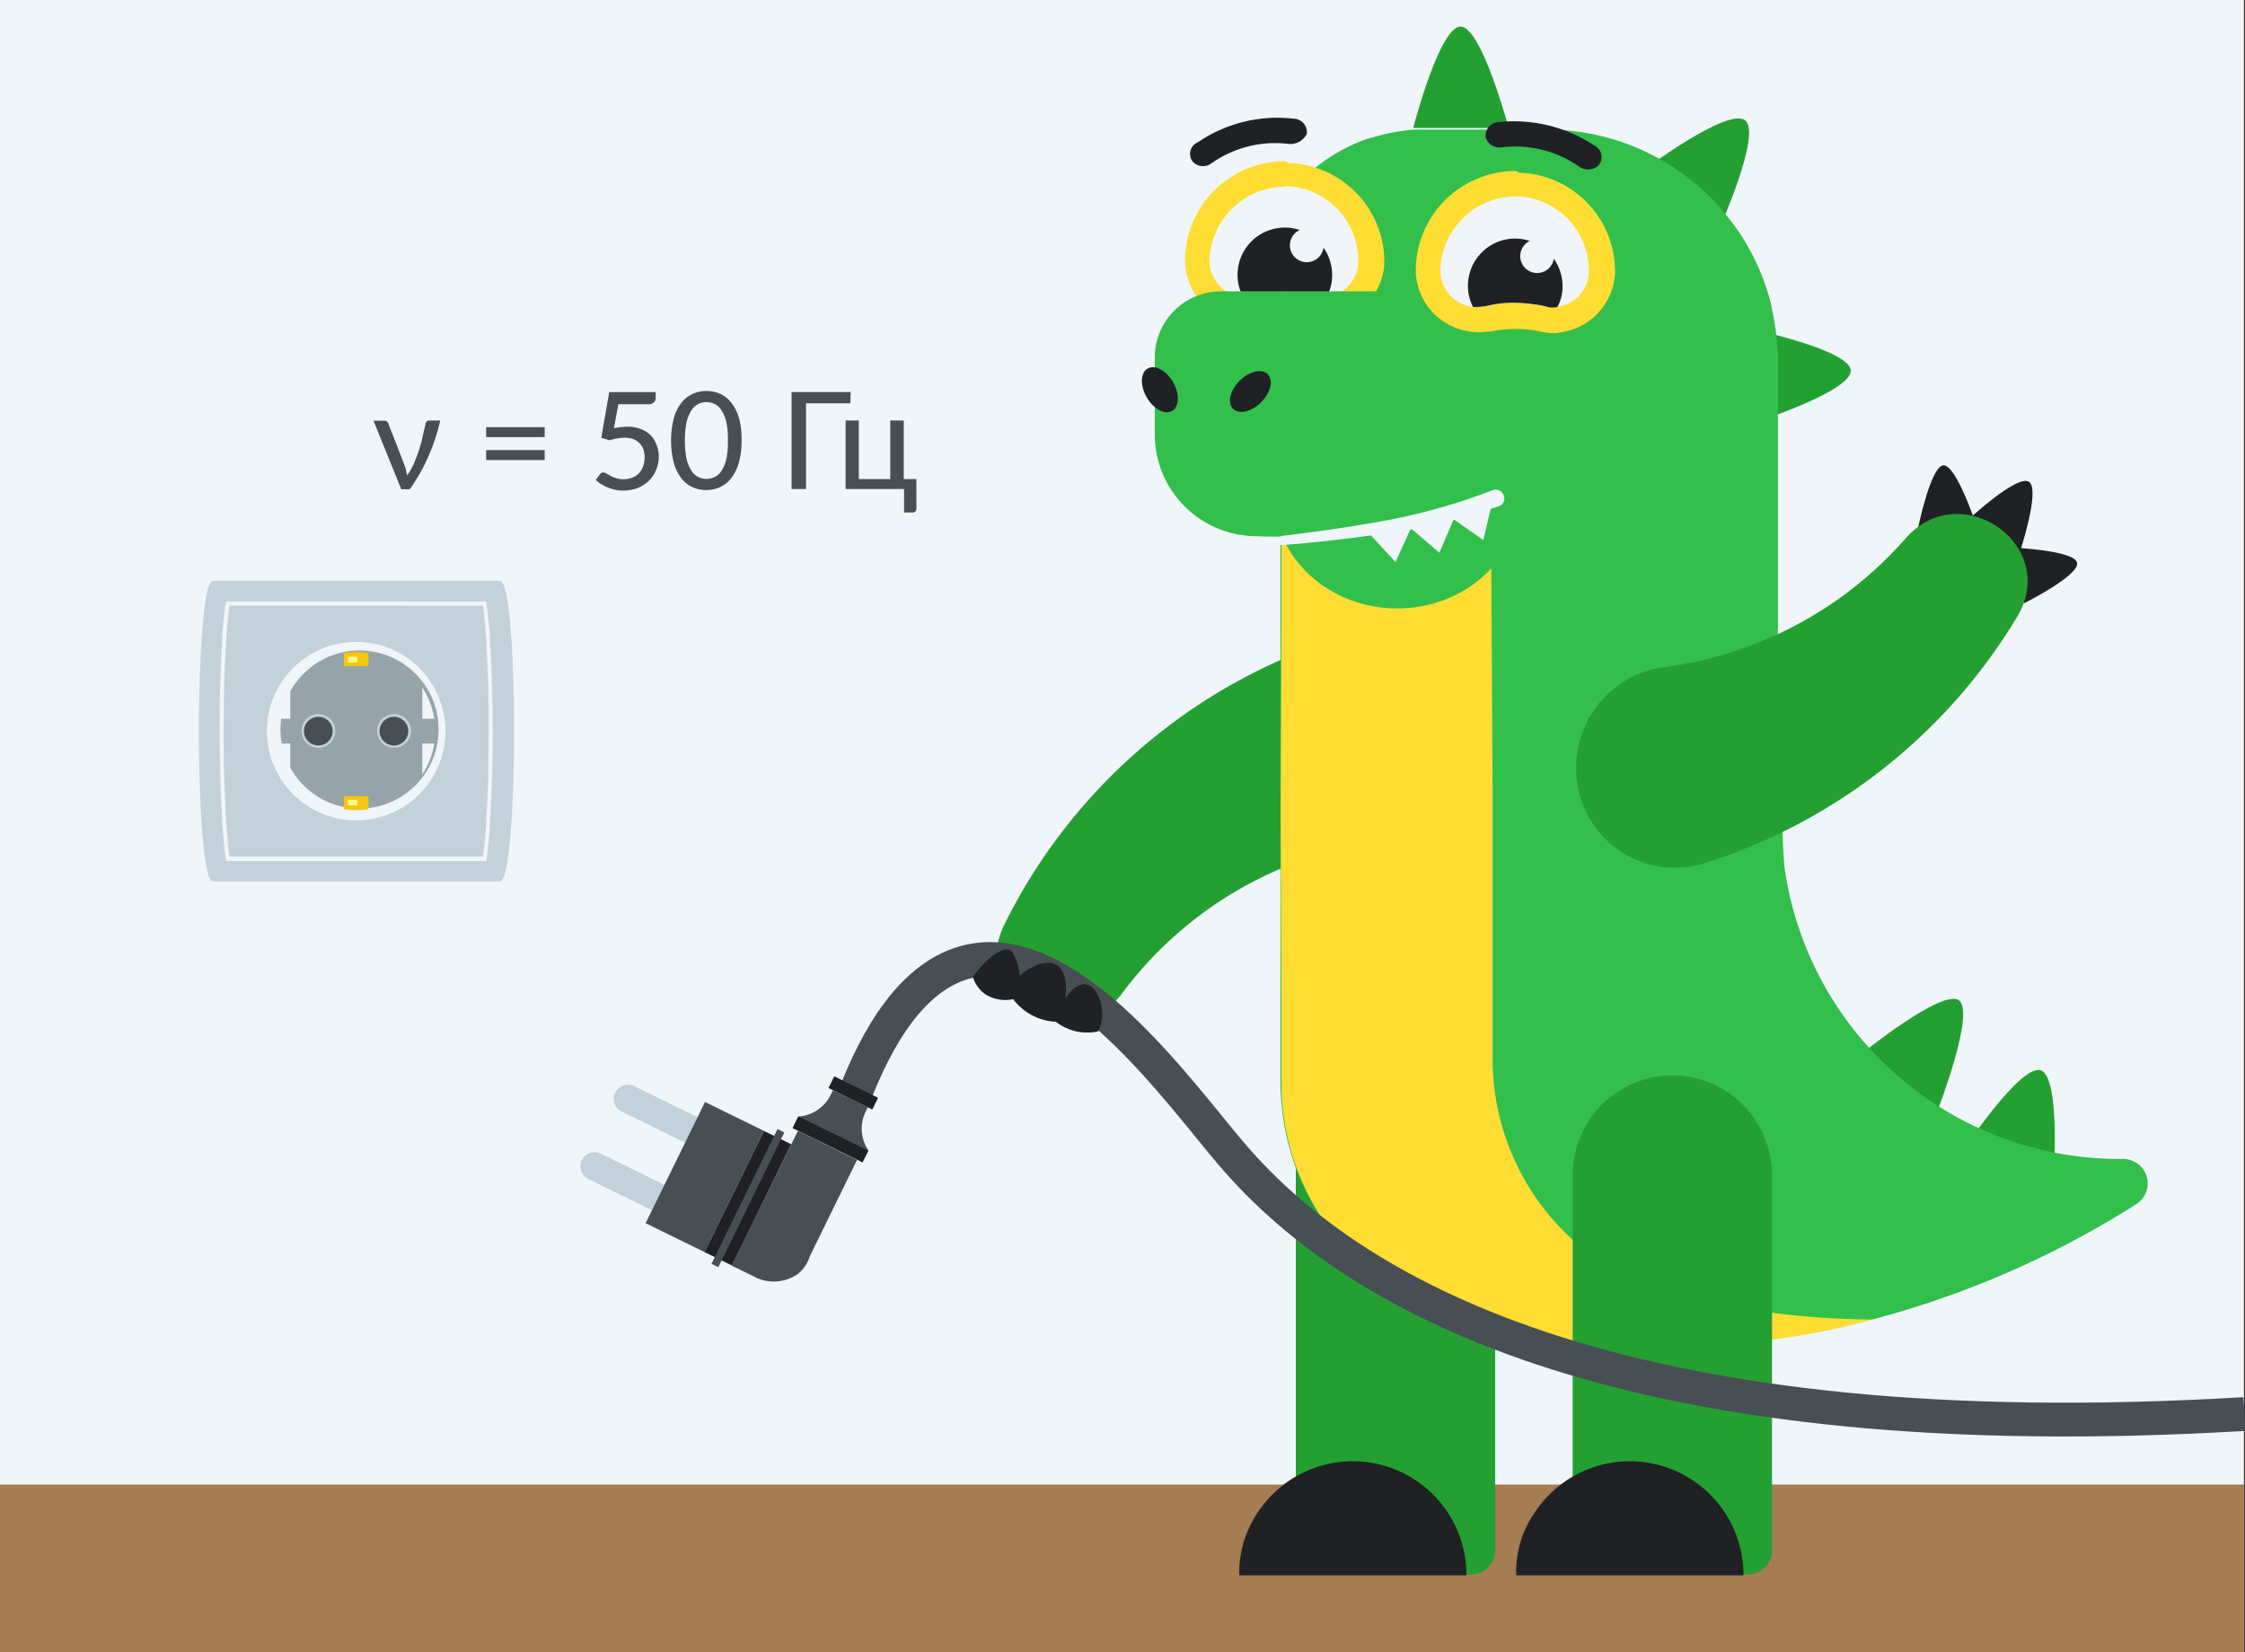 <?xml version="1.0" encoding="UTF-8"?>
<svg xmlns="http://www.w3.org/2000/svg" viewBox="0 0 265.8 195.67">
  <rect x="0" y="0" width="265.8" height="195.67" fill="#333333" stroke="none"/>
  <defs>
    <style>.cls-1,.cls-3{fill:#eff5f9;}.cls-2{fill:#c3d1db;}.cls-13,.cls-2,.cls-3,.cls-5,.cls-6{fill-rule:evenodd;}.cls-4{fill:#96a3aa;}.cls-14,.cls-5{fill:#474f54;}.cls-6{fill:#f4c70c;}.cls-7{fill:#fff68a;}.cls-8{fill:#a67c52;}.cls-9{fill:#24a032;}.cls-10{fill:#202124;}.cls-11{fill:#32bf4c;}.cls-12{fill:#fd3;}.cls-13{fill:none;stroke:#474f54;stroke-miterlimit:10;stroke-width:4px;}</style>
  </defs>
  <g id="Слой_2" data-name="Слой 2">
    <g id="Слой_1-2" data-name="Слой 1">
      <rect class="cls-1" width="265.68" height="195.67"></rect>
      <path class="cls-2" d="M25.2,68.79h34c2.22,0,2.22,35.58,0,35.58H25.2C23,104.37,23,68.79,25.2,68.79Z"></path>
      <path class="cls-3" d="M27.17,71.72c-.21,1.35-.33,3.18-.39,4.1V76c-.12,1.76-.2,3.53-.24,5.29s-.07,3.52-.07,5.3,0,3.55.07,5.3.12,3.52.24,5.28v.17c.06.93.18,2.75.39,4.1h30c.22-1.35.33-3.17.4-4.1v-.17q.16-2.64.24-5.28c0-1.75.06-3.52.06-5.3s0-3.56-.06-5.3-.13-3.53-.24-5.29v-.17c-.07-.92-.18-2.75-.4-4.1Zm-.88,4.07c.06-1,.19-3,.43-4.35l0-.21H57.59l0,.21c.24,1.39.37,3.37.43,4.35V76q.18,2.64.24,5.31c.05,1.8.07,3.56.07,5.31s0,3.51-.07,5.31-.12,3.55-.24,5.31v.16c-.06,1-.19,3-.43,4.36l0,.2H26.75l0-.2c-.24-1.39-.37-3.38-.43-4.36V97.2c-.12-1.76-.19-3.53-.24-5.31S26,88.32,26,86.58s0-3.51.07-5.31.12-3.55.24-5.31Z"></path>
      <path class="cls-3" d="M42.17,97.15A10.57,10.57,0,1,0,31.6,86.58,10.59,10.59,0,0,0,42.17,97.15Z"></path>
      <circle class="cls-4" cx="42.17" cy="86.58" r="9.36" transform="matrix(1, -0.01, 0.01, 1, -0.47, 0.23)"></circle>
      <path class="cls-3" d="M34.37,91.75a9.24,9.24,0,0,1-1.44-3.7h1.44v3.7Zm15.61,0a9.54,9.54,0,0,0,1.44-3.7H50v3.7Zm1.44-6.64A9.48,9.48,0,0,0,50,81.41v3.7Zm-18.49,0a9.18,9.18,0,0,1,1.44-3.7v3.7Z"></path>
      <path class="cls-2" d="M37.7,84.56a2,2,0,1,1-2,2,2,2,0,0,1,2-2Zm8.95,0a2,2,0,1,1-2,2A2,2,0,0,1,46.65,84.56Z"></path>
      <path class="cls-5" d="M37.7,84.88a1.7,1.7,0,1,0,1.69,1.7,1.7,1.7,0,0,0-1.69-1.7Zm8.95,0a1.7,1.7,0,1,0,1.69,1.7A1.7,1.7,0,0,0,46.65,84.88Z"></path>
      <path class="cls-6" d="M42.17,77.22a9.79,9.79,0,0,1,1.45.11v1.54h-2.9V77.33A9.9,9.9,0,0,1,42.17,77.22Z"></path>
      <rect class="cls-7" x="41.17" y="77.77" width="1.15" height="0.67"></rect>
      <path class="cls-6" d="M42.17,95.94a9.79,9.79,0,0,0,1.45-.11V94.29h-2.9v1.54A9.9,9.9,0,0,0,42.17,95.94Z"></path>
      <rect class="cls-7" x="41.17" y="94.71" width="1.15" height="0.67"></rect>
      <rect class="cls-8" y="175.8" width="265.68" height="19.87"></rect>
      <path class="cls-9" d="M169.5,87.58l0-.3a11.74,11.74,0,0,0-16.25-9.82,66.53,66.53,0,0,0-34.33,32c-4.4,8.88,8,16.1,13.91,8.2a45.75,45.75,0,0,1,27.28-17.46A12,12,0,0,0,169.5,87.58Z"></path>
      <path class="cls-9" d="M178.62,15.15h-11.3s3.1-12,5.6-12S178.62,15.15,178.62,15.15Z"></path>
      <path class="cls-9" d="M203.52,27.15l-8.8-7.1s9.9-7.4,11.9-5.8S203.52,27.15,203.52,27.15Z"></path>
      <path class="cls-9" d="M207.42,50.15l-.6-11.3s12.1,2.5,12.3,5S207.42,50.15,207.42,50.15Z"></path>
      <path class="cls-9" d="M229.42,131.45l-9.1-6.6s9.6-7.8,11.6-6.4S229.42,131.45,229.42,131.45Z"></path>
      <path class="cls-9" d="M243.12,139.85l-10.7-3.6s6.8-10.3,9.2-9.5S243.12,139.85,243.12,139.85Z"></path>
      <path class="cls-9" d="M174.22,186.45h-20.8v-47.3a11.82,11.82,0,0,1,11.8-11.8h0a11.82,11.82,0,0,1,11.8,11.8v44.6A2.84,2.84,0,0,1,174.22,186.45Z"></path>
      <path class="cls-10" d="M148.82,179.25a13.46,13.46,0,0,1,24.8,7.3h-26.9A12.78,12.78,0,0,1,148.82,179.25Z"></path>
      <path class="cls-11" d="M253,142.55a111.07,111.07,0,0,1-31.3,13.7h-.1c-.6.2-1.3.3-1.9.5a89.82,89.82,0,0,1-14.6,2.3c-.4,0-.8.1-1.2.1h-1.5a5.28,5.28,0,0,0-1.3.1,9.7,9.7,0,0,0-1.7.1H197a90.07,90.07,0,0,1-19.6-2.1c-1.6-.4-3-.7-4.2-1-.2,0-.3-.1-.4-.1s-.1,0-.2-.1a28.46,28.46,0,0,1-5.1-2,5.94,5.94,0,0,1-.8-.4l-.6-.3c-.4-.2-.8-.5-1.2-.7a18.82,18.82,0,0,1-2.3-1.6.1.1,0,0,1-.1-.1,12.67,12.67,0,0,1-1.3-1.1,29.33,29.33,0,0,1-9.4-18.4c-.1-1-.2-2.1-.2-3.1V72.45h0v-9.1s-.7-38.9,2.9-42.4a20.77,20.77,0,0,1,6.3-4.1,12.66,12.66,0,0,1,1.8-.6,23.28,23.28,0,0,1,3.8-.8,13.4,13.4,0,0,1,2-.1h14.8a27.29,27.29,0,0,1,18,6.8,22,22,0,0,1,3,3.1,26.81,26.81,0,0,1,5.1,9.4,11.7,11.7,0,0,1,.5,2,27,27,0,0,1,.6,4.1,14.77,14.77,0,0,1,.1,2.1v33c0,3.1.4,23.9.8,27a40.12,40.12,0,0,0,39.8,34.4h.1A2.9,2.9,0,0,1,253,142.55Z"></path>
      <path class="cls-1" d="M156.52,36.65a4.87,4.87,0,0,1-1.2-.1,17.22,17.22,0,0,0-6.4,0,4.87,4.87,0,0,1-1.2.1,2,2,0,0,1-.8-.1,6,6,0,0,1-5.1-5.7v-.2a10.29,10.29,0,0,1,10.3-10.3h.3a10.27,10.27,0,0,1,10,10.2v.1a5.9,5.9,0,0,1-5.1,5.7A.91.91,0,0,1,156.52,36.65Z"></path>
      <path class="cls-12" d="M152.12,22.05h.2a8.82,8.82,0,0,1,8.5,8.8V31a4.31,4.31,0,0,1-3.8,4.2h-.6a2.77,2.77,0,0,1-.9-.1,19.73,19.73,0,0,0-3.5-.4,13.42,13.42,0,0,0-3.5.4,2.77,2.77,0,0,1-.9.1H147a4.39,4.39,0,0,1-3.8-4.2v-.1a9,9,0,0,1,8.9-8.8m0-3h0a11.82,11.82,0,0,0-11.8,11.8V31h0a7.39,7.39,0,0,0,6.4,7.1,3.4,3.4,0,0,0,1,.1c.5,0,1-.1,1.5-.1a14.17,14.17,0,0,1,5.8,0,7.72,7.72,0,0,0,1.5.2,3.4,3.4,0,0,0,1-.1,7.47,7.47,0,0,0,6.4-7.1h0V31a11.72,11.72,0,0,0-11.4-11.7c-.2-.2-.3-.2-.4-.2Z"></path>
      <path class="cls-10" d="M157.72,32.55a5.14,5.14,0,0,1-.6,2.5,2.57,2.57,0,0,1-1.5-.1,19.73,19.73,0,0,0-3.5-.4,13.42,13.42,0,0,0-3.5.4,7.57,7.57,0,0,1-1.5.1,5.42,5.42,0,0,1-.6-2.5,5.6,5.6,0,0,1,11.2,0Z"></path>
      <circle class="cls-1" cx="154.72" cy="29.05" r="2"></circle>
      <path id="nose" class="cls-11" d="M177.42,59c-10.5,2.7-20.6,4.9-28.6,4.5a12.08,12.08,0,0,1-12.1-12.1v-9a7.85,7.85,0,0,1,7.9-7.9h22.8Z"></path>
      <path class="cls-1" d="M183.72,38a4.87,4.87,0,0,1-1.2-.1,17.22,17.22,0,0,0-6.4,0,4.87,4.87,0,0,1-1.2.1,2,2,0,0,1-.8-.1,6,6,0,0,1-5.1-5.7V32a10.29,10.29,0,0,1,10.3-10.3h.3a10.27,10.27,0,0,1,10,10.2V32a5.81,5.81,0,0,1-5.1,5.7A.83.83,0,0,1,183.72,38Z"></path>
      <path class="cls-12" d="M179.42,23.25h.2a8.82,8.82,0,0,1,8.5,8.8v.1a4.31,4.31,0,0,1-3.8,4.2h-.6a2.77,2.77,0,0,1-.9-.1,19.73,19.73,0,0,0-3.5-.4,13.42,13.42,0,0,0-3.5.4,2.77,2.77,0,0,1-.9.1h-.6a4.39,4.39,0,0,1-3.8-4.2v-.1a9,9,0,0,1,8.9-8.8m0-3h0a11.82,11.82,0,0,0-11.8,11.8v.1h0a7.39,7.39,0,0,0,6.4,7.1,3.4,3.4,0,0,0,1,.1c.5,0,1-.1,1.5-.1a14.17,14.17,0,0,1,5.8,0,7.72,7.72,0,0,0,1.5.2,3.4,3.4,0,0,0,1-.1,7.47,7.47,0,0,0,6.4-7.1h0v-.1a11.72,11.72,0,0,0-11.4-11.7c-.2-.2-.3-.2-.4-.2Z"></path>
      <path class="cls-10" d="M185,33.85a5.14,5.14,0,0,1-.6,2.5,2.57,2.57,0,0,1-1.5-.1,19.73,19.73,0,0,0-3.5-.4,13.42,13.42,0,0,0-3.5.4,7.57,7.57,0,0,1-1.5.1,5.42,5.42,0,0,1-.6-2.5,5.59,5.59,0,0,1,5.6-5.6A5.66,5.66,0,0,1,185,33.85Z"></path>
      <circle class="cls-1" cx="181.99" cy="30.33" r="2"></circle>
      <path class="cls-12" d="M197.62,153.05a31.31,31.31,0,0,1-10-5h0l-.1-.1a29,29,0,0,1-10.8-22.6V93.65l-.2-34.4a75.4,75.4,0,0,1-24.8,4.3v8.8h0l-.1,24,.1,23.4v2h0v6.5a29.08,29.08,0,0,0,9.6,21.6,15,15,0,0,0,1.3,1.1.1.1,0,0,1,.1.1,18.82,18.82,0,0,0,2.3,1.6,7.46,7.46,0,0,0,1.2.7l.6.3c.3.1.5.3.8.4a28.46,28.46,0,0,0,5.1,2c.1,0,.1,0,.2.1s.3.1.4.1c1.2.3,2.6.7,4.2,1a90.07,90.07,0,0,0,19.6,2.1h2.4a9.7,9.7,0,0,0,1.7-.1,5.7,5.7,0,0,0,1.3-.1H204a4.87,4.87,0,0,0,1.2-.1h.1a81.66,81.66,0,0,0,16.4-2.8h.1A94.78,94.78,0,0,1,197.62,153.05Z"></path>
      <ellipse class="cls-11" cx="165.42" cy="58.65" rx="14.6" ry="13.4"></ellipse>
      <g id="nostril">
        <ellipse class="cls-10" cx="137.33" cy="46.15" rx="1.8" ry="2.9" transform="translate(-4.68 74.85) rotate(-30)"></ellipse>
        <ellipse class="cls-10" cx="148.04" cy="46.36" rx="2.9" ry="1.8" transform="translate(10.58 118.26) rotate(-45)"></ellipse>
      </g>
      <g id="hand_front" data-name="hand front">
        <path class="cls-10" d="M233.92,62l-6.8.4s1.5-7.3,3-7.3S233.92,62,233.92,62Z"></path>
        <path class="cls-10" d="M239.12,65.45l-6.1-3.9s5.8-5.4,7.2-4.5S239.12,65.45,239.12,65.45Z"></path>
        <path class="cls-10" d="M239.62,71.45l-1.4-6.6s7.4.3,7.7,1.8S239.62,71.45,239.62,71.45Z"></path>
        <path class="cls-9" d="M186.62,90.75v.3a11.7,11.7,0,0,0,15.4,11.1,66.5,66.5,0,0,0,36.8-29.1c5.1-8.5-6.7-16.7-13.2-9.3A45.77,45.77,0,0,1,197,79,12,12,0,0,0,186.62,90.75Z"></path>
      </g>
      <path class="cls-9" d="M207,186.45h-20.8v-47.3a11.82,11.82,0,0,1,11.8-11.8h0a11.82,11.82,0,0,1,11.8,11.8v44.6A2.84,2.84,0,0,1,207,186.45Z"></path>
      <path class="cls-10" d="M181.62,179.25a13.46,13.46,0,0,1,24.8,7.3h-26.9A12.06,12.06,0,0,1,181.62,179.25Z"></path>
      <path id="brow_back" data-name="brow back" class="cls-10" d="M152.62,17.05a13.06,13.06,0,0,0-9.2,2.3,1.67,1.67,0,0,1-2.2-.2h0a1.49,1.49,0,0,1,.6-2.3,16.72,16.72,0,0,1,11.3-2.8,1.61,1.61,0,0,1,1.6,1.8h0A2.17,2.17,0,0,1,152.62,17.05Z"></path>
      <path id="brow_front" data-name="brow front" class="cls-10" d="M187,19.75a13.18,13.18,0,0,0-9.2-2.3,1.69,1.69,0,0,1-1.9-1.2h0a1.61,1.61,0,0,1,1.6-1.8,17.29,17.29,0,0,1,11.3,2.8,1.53,1.53,0,0,1,.5,2.3h0A1.82,1.82,0,0,1,187,19.75Z"></path>
      <g id="teeth">
        <polygon class="cls-1" points="166.32 61.95 172.52 60.55 170.42 65.45 166.32 61.95"></polygon>
        <polygon class="cls-1" points="161.62 62.65 167.42 61.75 165.22 66.55 161.62 62.65"></polygon>
        <polygon class="cls-1" points="171.32 60.95 176.82 58.85 175.62 63.95 171.32 60.95"></polygon>
      </g>
      <path id="mouth" class="cls-1" d="M151.82,63.45c4.2-.5,8.5-1.1,12.7-1.9a71.21,71.21,0,0,0,12.2-3.5h0a1,1,0,0,1,1.3.6.93.93,0,0,1-.6,1.3h0a71.28,71.28,0,0,1-12.7,3.1q-6.45,1-12.9,1.5a.47.47,0,0,1-.5-.5c.1-.4.3-.6.5-.6Z"></path>
      <path class="cls-13" d="M101.12,129.86c2.56-6.67,6.83-14.57,13.76-16.05,12-2.58,24.85,15.77,31,22.93,14.95,17.52,47.77,35,119.85,30.71"></path>
      <rect class="cls-10" x="100.25" y="126.55" width="1.55" height="5.78" transform="translate(-59.66 163.2) rotate(-63.9)"></rect>
      <path class="cls-5" d="M98.61,129.12l-.26.53a4.62,4.62,0,0,1-3.83,2.57l-.51,1,4.15,2,4.14,2,.51-1a4.59,4.59,0,0,1-.31-4.6l.26-.53-2.08-1Z"></path>
      <rect class="cls-10" x="97.55" y="130.33" width="1.55" height="9.23" transform="translate(-66.12 163.86) rotate(-63.9)"></rect>
      <path class="cls-5" d="M94.47,133.92l7,3.44-5.59,11.4a4.3,4.3,0,0,1-1.44,2.12,5,5,0,0,1-5.34.2l-2.48-1.21Z"></path>
      <rect class="cls-10" x="80.56" y="140.1" width="15.98" height="3.6" transform="translate(-77.84 158.98) rotate(-63.9)"></rect>
      <path class="cls-2" d="M72.83,129.36a1.69,1.69,0,0,0,.78,2.27l7.85,3.85,1.5-3-7.86-3.85a1.7,1.7,0,0,0-2.27.78Zm-3.94,8a1.7,1.7,0,0,0,.78,2.27l7.86,3.85,1.49-3-7.86-3.85A1.69,1.69,0,0,0,68.89,137.39Z"></path>
      <rect class="cls-14" x="79.67" y="141.45" width="17.77" height="0.9" transform="translate(-77.84 158.98) rotate(-63.9)"></rect>
      <rect class="cls-14" x="75.46" y="135.51" width="15.98" height="7.78" transform="translate(-78.45 153) rotate(-63.9)"></rect>
      <path class="cls-10" d="M120.47,118.18a4.47,4.47,0,0,1-3.9-.5,4,4,0,0,1-1.39-2c1.74-2.4,3.65-3.61,4.4-3.17.53.31,1,1.73,1.12,2.75v0A6.5,6.5,0,0,1,120.47,118.18Z"></path>
      <path class="cls-10" d="M125,121a6.73,6.73,0,0,1-3.74-1.37,6.63,6.63,0,0,1-2-2.46c2-2.74,4.62-3.68,5.86-2.89s1.15,2.86,1,4A5.94,5.94,0,0,1,125,121Z"></path>
      <path class="cls-10" d="M130,122.14a6.29,6.29,0,0,1-2.56,0A6.44,6.44,0,0,1,125,121c.7-2.93,2.39-4.63,3.56-4.43s1.83,1.8,1.92,3.17A4.26,4.26,0,0,1,130,122.14Z"></path>
      <path class="cls-14" d="M52.12,49.79A22.37,22.37,0,0,1,51.51,52a22.71,22.71,0,0,1-.83,2.12,19.53,19.53,0,0,1-1,2,20.3,20.3,0,0,1-1.17,1.82h-1l-3.29-8.12h1.28a.59.59,0,0,1,.31.08.41.41,0,0,1,.16.23l1.94,5a4.83,4.83,0,0,1,.17.59c0,.19.1.39.14.58A10.84,10.84,0,0,0,49,54.91c.21-.49.4-1,.57-1.51s.32-1,.44-1.57.25-1.06.36-1.57a.52.52,0,0,1,.17-.37.47.47,0,0,1,.3-.1Z"></path>
      <path class="cls-14" d="M57.56,50.58h6.93v1.18H57.56Zm0,2.72h6.93v1.18H57.56Z"></path>
      <path class="cls-14" d="M72.69,50.71a7.9,7.9,0,0,1,1.59-.18,4.29,4.29,0,0,1,1.58.27,3.33,3.33,0,0,1,1.16.73,3,3,0,0,1,.7,1.11A3.85,3.85,0,0,1,78,54a4.15,4.15,0,0,1-.32,1.65A3.85,3.85,0,0,1,76.76,57a4,4,0,0,1-1.32.81,4.69,4.69,0,0,1-1.65.28,4.55,4.55,0,0,1-1-.1,4.66,4.66,0,0,1-.87-.28,4.53,4.53,0,0,1-.76-.39,4.42,4.42,0,0,1-.62-.48l.48-.67a.47.47,0,0,1,.41-.22.73.73,0,0,1,.37.12l.49.28a3.47,3.47,0,0,0,.66.27,2.77,2.77,0,0,0,.91.13,2.69,2.69,0,0,0,1-.19,2.12,2.12,0,0,0,.8-.53,2.37,2.37,0,0,0,.49-.83,3,3,0,0,0,.17-1.06,2.77,2.77,0,0,0-.15-.94,1.85,1.85,0,0,0-.46-.71A2,2,0,0,0,75,52,3.44,3.44,0,0,0,74,51.83a6.14,6.14,0,0,0-1.81.31l-1-.29.94-5.42h5.5v.68a.73.73,0,0,1-.21.54.94.94,0,0,1-.71.22h-3.5Z"></path>
      <path class="cls-14" d="M87.8,52.17a9.6,9.6,0,0,1-.32,2.61,5.78,5.78,0,0,1-.89,1.83,3.57,3.57,0,0,1-1.33,1.07,4,4,0,0,1-3.29,0,3.46,3.46,0,0,1-1.32-1.07,5.38,5.38,0,0,1-.88-1.83,10.8,10.8,0,0,1,0-5.22,5.2,5.2,0,0,1,.88-1.83A3.49,3.49,0,0,1,82,46.65a4,4,0,0,1,3.29,0,3.59,3.59,0,0,1,1.33,1.08,5.58,5.58,0,0,1,.89,1.83A9.6,9.6,0,0,1,87.8,52.17Zm-1.62,0A9.48,9.48,0,0,0,86,50a4.25,4.25,0,0,0-.57-1.4,2,2,0,0,0-.82-.76,2.23,2.23,0,0,0-1.93,0,2,2,0,0,0-.82.76,4.25,4.25,0,0,0-.57,1.4,11.32,11.32,0,0,0,0,4.34,4.25,4.25,0,0,0,.57,1.4,2.07,2.07,0,0,0,.82.75,2.23,2.23,0,0,0,1.93,0,2.07,2.07,0,0,0,.82-.75,4.25,4.25,0,0,0,.57-1.4A9.48,9.48,0,0,0,86.18,52.17Z"></path>
      <path class="cls-14" d="M100.68,47.76H95.43V57.91H93.72V46.43h7Z"></path>
      <path class="cls-14" d="M108.5,56.73v3.48a.48.48,0,0,1-.13.35.44.44,0,0,1-.33.13h-1V57.91h-6.92V49.79h1.56v6.94h3.72V49.79H107v6.94Z"></path>
    </g>
  </g>
</svg>
